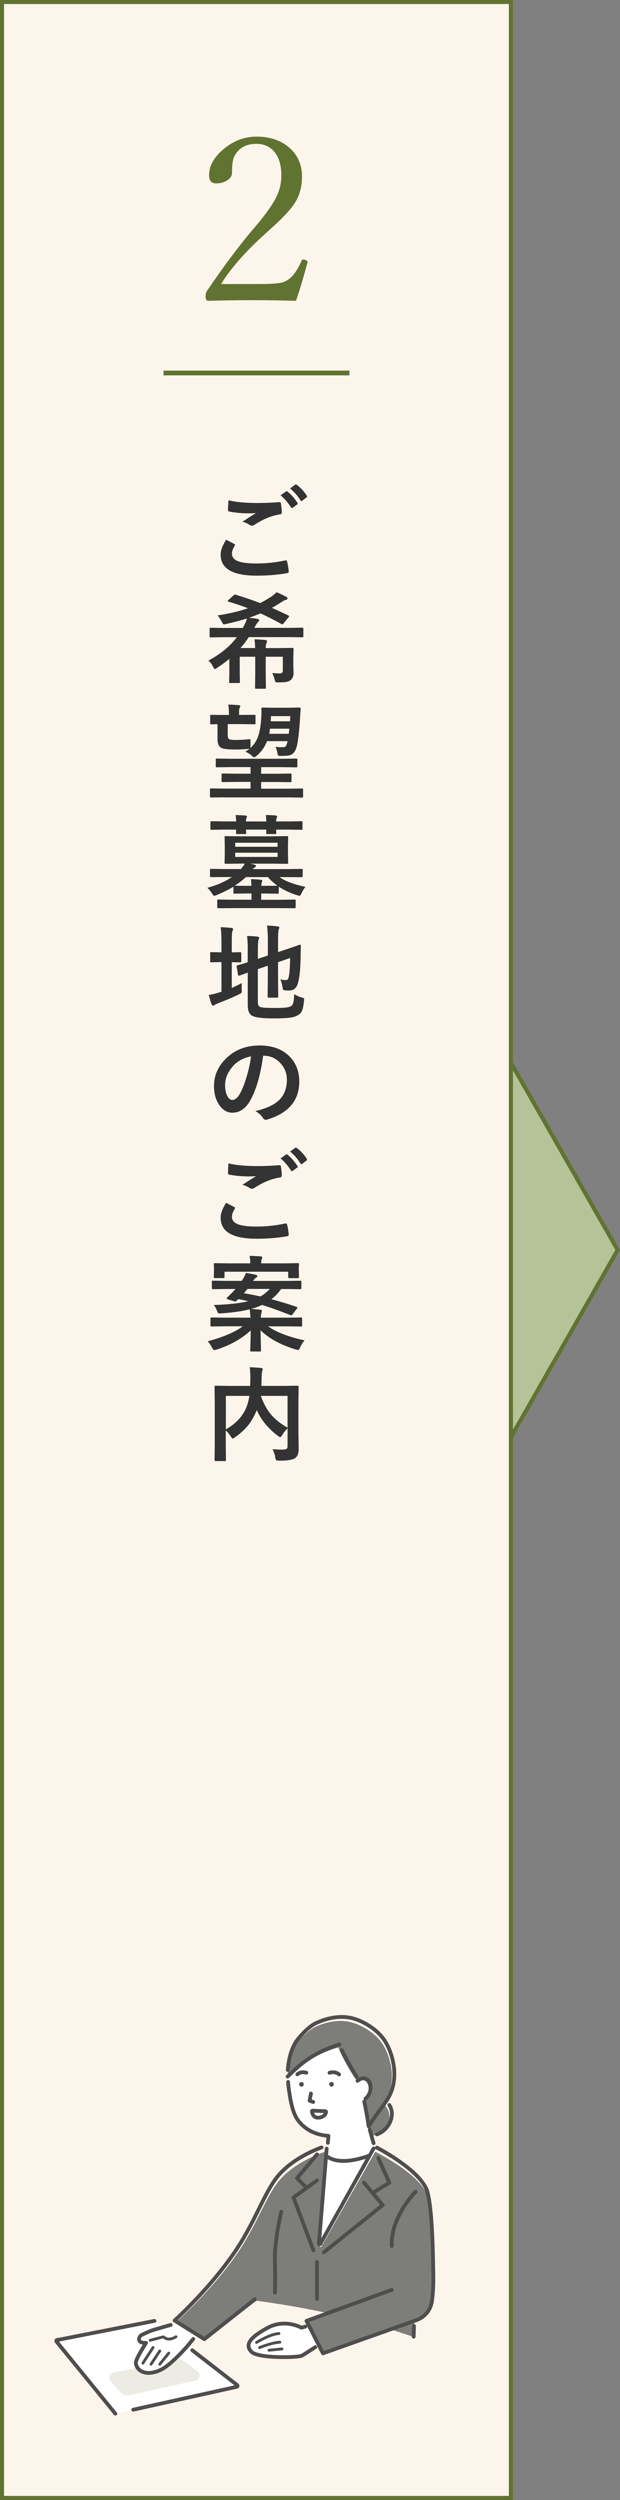 <?xml version="1.0" encoding="utf-8"?>
<!-- Generator: Adobe Illustrator 25.0.0, SVG Export Plug-In . SVG Version: 6.00 Build 0)  -->
<svg version="1.1" id="レイヤー_1" xmlns="http://www.w3.org/2000/svg" xmlns:xlink="http://www.w3.org/1999/xlink" x="0px"
	 y="0px" viewBox="0 0 130.06 523.88" style="enable-background:new 0 0 130.06 523.88;" xml:space="preserve">
<rect x="0" y="0" width="130.06" height="523.88" fill="#808080" stroke="none"/>
<style type="text/css">
	.st0{fill:#FCF5EB;stroke:#617331;stroke-width:0.85;stroke-miterlimit:10;}
	.st1{fill:#B6C398;stroke:#617331;stroke-width:0.85;stroke-miterlimit:10;}
	.st2{fill:#FFFFFF;}
	.st3{fill:#ECEBE4;}
	.st4{fill:none;stroke:#4F4D4D;stroke-width:0.792;stroke-linecap:round;stroke-linejoin:round;stroke-miterlimit:10;}
	.st5{fill:#7D7D7A;}
	.st6{fill:#4F4D4D;}
	.st7{fill:none;stroke:#4F4D4D;stroke-width:0.594;stroke-linecap:round;stroke-linejoin:round;stroke-miterlimit:10;}
	.st8{fill:#333333;}
	.st9{fill:#617331;}
</style>
<g>
	<rect x="0.42" y="0.42" class="st0" width="106.75" height="523.03"/>
	<polygon class="st1" points="129.57,261.94 107.18,222.71 107.18,301.17 	"/>
	<polygon class="st2" points="32.41,486.36 50.09,500.07 24.2,505.79 11.65,490.43 	"/>
	<path class="st3" d="M41.04,498.85l-13.79,3.05c-0.77,0.17-1.57-0.1-2.08-0.69l-1.96-2.28c-0.53-0.61-0.2-1.57,0.59-1.73
		l13.31-2.76c0.54-0.11,1.09,0.02,1.53,0.35l2.82,2.18C42.18,497.52,41.92,498.65,41.04,498.85z"/>
	<path class="st4" d="M40.33,492.5l9.42,7.3c0.14,0.11,0.09,0.32-0.08,0.36l-21.72,4.8"/>
	<path class="st4" d="M24.2,505.79l-12.36-15.13c-0.09-0.1-0.03-0.26,0.1-0.29l20.47-4.02"/>
	<path class="st5" d="M80.55,446.32c-1.47,1.51-3.8,1.62-5.21,0.25c-1.41-1.37-1.36-3.71,0.12-5.22c1.47-1.51,3.8-1.62,5.21-0.25
		C82.07,442.48,82.02,444.81,80.55,446.32z"/>
	<path class="st2" d="M69.53,424.34c5.82-0.77,11.23,3.84,12.09,10.29c0.62,4.65-4.38,10.56-4.38,10.56l2.43,8.39l-9.83,7
		l-3.72-6.71l2.38-1.66c0.04-0.03,0.06-0.07,0.07-0.12l0.33-4.52c-2.5-0.16-4.84-1.19-6.39-3.28c-1.21-1.64-1.66-4.63-1.96-6.86
		C59.69,430.98,63.71,425.11,69.53,424.34z"/>
	<path class="st6" d="M69.06,436.84c0.04,0.27,0.28,0.45,0.55,0.42c0.27-0.04,0.45-0.28,0.42-0.55s-0.28-0.45-0.55-0.42
		C69.21,436.32,69.02,436.57,69.06,436.84z"/>
	<path class="st6" d="M62.75,436.84c0.04,0.27,0.28,0.45,0.55,0.42c0.27-0.04,0.45-0.28,0.42-0.55s-0.28-0.45-0.55-0.42
		C62.91,436.32,62.72,436.57,62.75,436.84z"/>
	<path class="st2" d="M67.81,451.05c0,0,1.85,3.76,10.49,0.36l-6.77,23.93l-8.51-1.68L67.81,451.05z"/>
	<path class="st4" d="M65.23,438.7l-0.28,1.44c-0.01,0.04,0.01,0.08,0.05,0.09l0.7,0.25"/>
	<path class="st5" d="M80.09,428.08c-1.48-2.12-4.16-3.65-6.12-4.23c-2.58-0.76-5.31-0.24-7.76,0.86c-1.25,0.56-2.59,1.86-3.67,3.14
		c-2.38,2.83-2.21,7.68-2.21,7.68c1.92-1.79,4.68-4.74,10.62-6.48c0.79,2.14,3.49,6.63,3.95,7.03c0,0,0.01,0.04,0.03,0.11
		c0.37-0.24,1.06-0.54,1.73-0.07c0.83,0.59,1.18,2.8-0.7,4.13c0.36,1.6,0.73,3.48,0.97,5.33c2.66-4.14,4.11-5.05,4.91-7.81
		C82.85,434.28,81.6,430.24,80.09,428.08z"/>
	<path class="st4" d="M69.12,434.36c0,0,1.16-0.42,2.02,0.35"/>
	<path class="st4" d="M64.25,434.35c0,0-1.08-0.39-1.88,0.33"/>
	<path class="st4" d="M65.59,442.3l2.64,0.11c0.11,0,0.19,0.11,0.17,0.22c-0.09,0.35-0.41,1.03-1.54,1.13
		c-1.1,0.1-1.36-0.87-1.42-1.29C65.41,442.38,65.49,442.29,65.59,442.3z"/>
	<path class="st2" d="M68.19,486.36l-4.95,1.42c0,0-3.44-2-7.2,0.07c-3.76,2.07-4.67,3.54-3.3,4.97c1.38,1.43,9.57,1.23,10.5,0.85
		c0.94-0.38,3.99-2.94,6.79-3.54L68.19,486.36z"/>
	<path class="st2" d="M39.81,483.62l-3.11,3.33c-0.17,0.18-0.66,0.19-0.89,0.26c-0.46,0.13-0.92,0.25-1.38,0.39
		c-0.81,0.25-1.63,0.46-2.44,0.72c-0.76,0.25-1.47,0.61-2.2,0.94c-0.65,0.3-1.3,1.79,0.85,1.71c-1.24,2-2.25,3.68-2.14,4.31
		c0.35,2.01,2.8,2.65,5.51,1.18c2.04-1.11,5.16-4.56,6.02-5.7c0.86-1.14,4.45-4.69,4.45-4.69L39.81,483.62z"/>
	<path class="st5" d="M90.88,476.66c-0.09-7.47-0.45-15.27-1.55-17.36c-2.27-4.29-10.62-8.4-10.62-8.4L67.4,470.8
		c-0.08,0.14-0.29,0.07-0.28-0.09l1.65-19.99c0,0-6.15,1.71-9.96,5.95c-2.52,2.8-4.32,7.84-7.46,13.09
		c-5.2,8.68-14.26,16.7-14.26,16.7l6.2,3.81l10.49-8.15c5.42,0.73,10.62,1.65,15.55,2.73l-4.82,1.68l3.43,6.63l14.2-4.96
		c1.6,0.5,3.17,1.01,4.68,1.54l0.09-3.21l0.55-0.19c1.65-0.58,2.86-2,3.13-3.7C90.79,481.26,90.95,479.32,90.88,476.66z"/>
	<polyline class="st4" points="66.5,451.45 62.3,456.45 64.28,458.43 	"/>
	<polyline class="st4" points="66.5,456.92 61.56,460.48 65.75,471.57 	"/>
	<polyline class="st4" points="79.37,452.23 81.67,457.4 78.16,459.54 	"/>
	<polyline class="st4" points="76.37,457.4 80.29,462.08 67.94,471.97 	"/>
	<line class="st4" x1="66.5" y1="473.99" x2="66.5" y2="481.72"/>
	<path class="st4" d="M59,463.5c0,0-1.48,6.17-1.34,10.29c0.14,4.12,0,6.64,0,6.64"/>
	<path class="st4" d="M87.17,459.29c0,0-5.34,5.39-4.97,11.38"/>
	<path class="st4" d="M81.67,441.11c0.93,1.42,0.63,3.52-0.8,4.99c-0.53,0.55-1.16,0.94-1.81,1.17"/>
	<path class="st4" d="M74.82,435.16c-0.77-1.14-2.24-3.68-3.12-5.57"/>
	<path class="st4" d="M60.37,433.78c0.12-1.7,0.58-4.63,2.22-6.6c1.1-1.33,2.48-2.68,3.75-3.26c2.51-1.14,5.31-1.68,7.95-0.89
		c2.01,0.6,4.76,2.19,6.27,4.38c1.55,2.25,2.83,6.43,1.79,10.06c-0.82,2.86-2.3,3.81-5.02,8.11c-0.23-1.77-0.57-3.55-0.9-5.11"/>
	<path class="st4" d="M71.21,428.43c-6.09,1.8-8.91,4.87-10.88,6.72"/>
	<path class="st4" d="M75,436.05c0,0,1.05-1,2.06-0.28c0.8,0.57,1.16,2.63-0.39,4.02"/>
	<path class="st4" d="M68.78,449.04l0.11-1.47c-2.5-0.16-4.84-1.19-6.39-3.28c-1.21-1.64-1.66-4.63-1.96-6.86
		c-0.05-0.39-0.08-0.77-0.1-1.15"/>
	<line class="st4" x1="77.56" y1="446.29" x2="78.37" y2="449.12"/>
	<path class="st4" d="M68.42,451.75c1.01,0.84,3.49,1.92,8.87,0.03"/>
	<path class="st4" d="M68.53,450.25l-1.62,19.89c-0.01,0.16,0.2,0.22,0.28,0.08l11.18-20"/>
	<line class="st4" x1="86.78" y1="489.65" x2="86.84" y2="487.42"/>
	<path class="st4" d="M79.06,450.04c1.78,0.94,8.29,4.59,10.26,8.38c1.11,2.14,1.48,10.14,1.57,17.8c0.07,2.73-0.09,4.72-0.31,6.14
		c-0.27,1.75-1.49,3.2-3.15,3.8l-0.55,0.2l-4.81,1.71l-14.32,5.08l-3.46-6.8l17.9-6.51"/>
	<path class="st4" d="M67.45,450c-1.97,0.72-6.08,2.52-8.92,5.72c-2.54,2.88-4.36,8.04-7.53,13.42
		c-5.25,8.91-14.38,17.13-14.38,17.13l6.25,3.91l10.58-8.36"/>
	<path class="st4" d="M64.04,487.55l-0.8,0.23c0,0-3.44-2-7.2,0.07c-3.76,2.07-4.67,3.54-3.3,4.97c1.38,1.43,9.57,1.23,10.5,0.85
		c0.49-0.2,1.58-1.01,2.9-1.81"/>
	<path class="st7" d="M31.51,490.42l2.66-0.71c0.08-0.02,0.17,0,0.23,0.06c0.26,0.24,1.07,0.79,2.52-0.1"/>
	<line class="st7" x1="29.98" y1="495.2" x2="32.11" y2="491.92"/>
	<line class="st7" x1="31.68" y1="495.43" x2="33.52" y2="492.65"/>
	<line class="st7" x1="33.52" y1="495.43" x2="35.4" y2="493.1"/>
	<path class="st4" d="M35.81,487.2c-0.46,0.13-0.92,0.25-1.38,0.39c-0.81,0.25-1.63,0.46-2.44,0.72c-0.76,0.25-1.47,0.61-2.2,0.94
		c-0.65,0.3-1.3,1.79,0.85,1.71c-1.24,2-2.25,3.68-2.14,4.31c0.35,2.01,2.8,2.65,5.51,1.18c2.04-1.11,5.16-4.56,6.02-5.7
		c0.12-0.16,0.3-0.37,0.51-0.61"/>
	<path class="st7" d="M53.81,490.86c0,0,2.92-1.79,4.71-1.86"/>
	<path class="st7" d="M54.45,491.95c0,0,2.44-1.03,4.26-1.14"/>
	<line class="st7" x1="56.43" y1="492.5" x2="59.15" y2="492.22"/>
	<path class="st8" d="M47.44,113.1c0.56,0.29,1.12,0.58,1.69,0.88c0.11,0.06,0.17,0.13,0.17,0.21c0,0.05-0.02,0.11-0.06,0.18
		c-0.38,0.58-0.58,1.14-0.58,1.66c0,0.75,0.45,1.28,1.35,1.6c0.83,0.3,2.1,0.45,3.83,0.45c2.02,0,3.99-0.21,5.92-0.63
		c0.08-0.01,0.14-0.02,0.19-0.02c0.14,0,0.23,0.08,0.27,0.22c0.17,0.65,0.29,1.36,0.35,2.13c0,0.02,0,0.04,0,0.04
		c0,0.15-0.12,0.25-0.37,0.29c-1.91,0.35-4.05,0.52-6.4,0.52c-5.01,0-7.52-1.47-7.52-4.42C46.28,115.34,46.67,114.3,47.44,113.1z
		 M47.92,104.84c1.6,0.38,3.64,0.57,6.13,0.57c1.34,0,2.86-0.06,4.54-0.19c0.03,0,0.05,0,0.06,0c0.16,0,0.25,0.08,0.27,0.25
		c0.11,0.65,0.18,1.27,0.19,1.86c0,0.29-0.12,0.44-0.37,0.46c-1.71,0.25-3.5,0.97-5.34,2.17c-0.18,0.13-0.36,0.19-0.55,0.19
		c-0.15,0-0.3-0.04-0.46-0.13c-0.49-0.32-1-0.55-1.53-0.7c1.19-0.77,2.14-1.38,2.86-1.81c-0.32,0.04-0.85,0.06-1.59,0.06
		c-1.4,0-2.74-0.12-4.02-0.37c-0.19-0.04-0.29-0.17-0.29-0.39C47.83,106.55,47.86,105.91,47.92,104.84z M58.85,103.79l1.15-0.81
		c0.04-0.04,0.09-0.05,0.13-0.05c0.06,0,0.12,0.03,0.2,0.1c0.74,0.58,1.43,1.36,2.07,2.35c0.04,0.06,0.06,0.11,0.06,0.16
		c0,0.06-0.04,0.12-0.13,0.18l-0.92,0.68c-0.06,0.04-0.12,0.06-0.17,0.06c-0.06,0-0.13-0.05-0.2-0.14
		C60.37,105.28,59.64,104.44,58.85,103.79z M60.85,102.35l1.09-0.79c0.06-0.04,0.11-0.05,0.15-0.05c0.04,0,0.1,0.03,0.18,0.1
		c0.84,0.63,1.53,1.38,2.08,2.25c0.04,0.07,0.06,0.13,0.06,0.18c0,0.08-0.04,0.15-0.13,0.21l-0.88,0.68
		c-0.06,0.04-0.12,0.06-0.18,0.06c-0.07,0-0.13-0.05-0.19-0.14C62.43,103.89,61.7,103.05,60.85,102.35z"/>
	<path class="st8" d="M46.93,133.53l-2.71,0.04c-0.13,0-0.2-0.01-0.22-0.04s-0.03-0.09-0.03-0.19v-1.56c0-0.11,0.01-0.18,0.04-0.2
		c0.03-0.02,0.1-0.03,0.21-0.03l2.71,0.04h4l0.46-0.88c0.19-0.36,0.32-0.73,0.4-1.11c-1.25,0.41-2.7,0.79-4.33,1.15
		c-0.24,0.06-0.4,0.09-0.47,0.09c-0.14,0-0.29-0.17-0.45-0.52c-0.38-0.7-0.68-1.16-0.9-1.36c2.41-0.36,4.54-0.86,6.38-1.5
		c-1.35-0.52-2.72-0.98-4.1-1.38c-0.11-0.03-0.16-0.07-0.16-0.12c0-0.04,0.06-0.12,0.17-0.24l1.06-0.96
		c0.13-0.11,0.22-0.17,0.29-0.17c0.04,0,0.11,0.01,0.19,0.04c2.01,0.62,3.7,1.2,5.09,1.75c0.55-0.27,1.3-0.69,2.23-1.27
		c0.43-0.29,0.84-0.63,1.22-1c0.52,0.19,1.2,0.51,2.05,0.96c0.16,0.08,0.25,0.2,0.25,0.34c0,0.14-0.1,0.24-0.31,0.29
		c-0.27,0.07-0.53,0.19-0.77,0.35c-0.92,0.6-1.66,1.04-2.2,1.33c1.1,0.48,2.25,1.01,3.45,1.59c0.12,0.07,0.18,0.12,0.18,0.16
		c0,0.04-0.05,0.13-0.16,0.26l-1.02,1.25c-0.1,0.13-0.19,0.19-0.27,0.19c-0.05,0-0.12-0.03-0.21-0.08
		c-1.41-0.79-2.86-1.53-4.36-2.22c-0.73,0.32-1.53,0.63-2.4,0.92c0.74,0.08,1.3,0.15,1.69,0.22c0.29,0.05,0.44,0.15,0.44,0.31
		c0,0.11-0.05,0.21-0.16,0.3c-0.16,0.13-0.34,0.36-0.52,0.68c-0.04,0.08-0.11,0.2-0.19,0.33c-0.09,0.15-0.14,0.24-0.16,0.28h7.38
		l2.71-0.04c0.14,0,0.21,0.08,0.21,0.23v1.56c0,0.16-0.07,0.23-0.21,0.23l-2.71-0.04h-8.53c-0.59,0.89-1.17,1.65-1.75,2.29h3.08
		c0-0.57-0.05-1.18-0.14-1.83c0.83,0.02,1.6,0.07,2.3,0.15c0.22,0.03,0.33,0.11,0.33,0.25c0,0.11-0.04,0.25-0.12,0.42
		c-0.1,0.23-0.15,0.57-0.15,1.02h2.37l3.23-0.04c0.11,0,0.18,0.01,0.21,0.04c0.02,0.03,0.03,0.1,0.03,0.2l-0.05,2.03v1.33l0.05,1.64
		c0,0.62-0.17,1.08-0.51,1.4c-0.24,0.24-0.53,0.39-0.89,0.47s-0.95,0.12-1.77,0.12c-0.36,0-0.57-0.04-0.63-0.11
		c-0.06-0.06-0.13-0.26-0.2-0.6c-0.11-0.43-0.26-0.85-0.46-1.26c0.65,0.06,1.18,0.09,1.59,0.09c0.41,0,0.62-0.21,0.62-0.64v-2.86
		h-3.59v3.78l0.04,2.69c0,0.11-0.02,0.19-0.05,0.21c-0.02,0.02-0.09,0.03-0.19,0.03h-1.81c-0.11,0-0.18-0.02-0.2-0.05
		c-0.02-0.02-0.03-0.08-0.03-0.19l0.04-2.69v-3.78h-3.25v3.52l0.04,1.74c0,0.11-0.01,0.18-0.04,0.21c-0.03,0.02-0.1,0.04-0.22,0.04
		h-1.77c-0.11,0-0.18-0.01-0.2-0.04c-0.02-0.03-0.03-0.1-0.03-0.2l0.04-1.74v-3.08c-0.76,0.63-1.61,1.25-2.54,1.86
		c-0.24,0.18-0.4,0.27-0.48,0.27c-0.11,0-0.25-0.16-0.4-0.48c-0.24-0.51-0.56-0.94-0.96-1.29c2.55-1.38,4.53-3.01,5.96-4.9H46.93z"
		/>
	<path class="st8" d="M46.96,167.08l-2.71,0.04c-0.14,0-0.21-0.08-0.21-0.23v-1.45c0-0.16,0.07-0.23,0.21-0.23l2.71,0.04h5.6v-1.4
		h-2.82l-3.02,0.04c-0.11,0-0.19-0.02-0.21-0.05c-0.02-0.03-0.03-0.1-0.03-0.21v-1.31c0-0.11,0.02-0.18,0.05-0.2
		c0.02-0.02,0.08-0.03,0.19-0.03l3.02,0.04h2.82v-1.38h-4.11l-2.96,0.04c-0.11,0-0.18-0.01-0.2-0.04s-0.03-0.09-0.03-0.19v-1.37
		c0-0.11,0.01-0.18,0.04-0.2s0.09-0.03,0.19-0.03l2.96,0.04H59.2l2.93-0.04c0.12,0,0.2,0.01,0.22,0.04
		c0.02,0.03,0.03,0.09,0.03,0.19v1.37c0,0.11-0.01,0.17-0.04,0.2c-0.03,0.03-0.1,0.04-0.22,0.04l-2.93-0.04h-4.41v1.38h3.09
		l3.02-0.04c0.13,0,0.2,0.01,0.22,0.04c0.03,0.03,0.04,0.09,0.04,0.19v1.31c0,0.13-0.01,0.2-0.04,0.23
		c-0.03,0.02-0.1,0.04-0.22,0.04l-3.02-0.04h-3.09v1.4h5.85l2.73-0.04c0.15,0,0.22,0.08,0.22,0.23v1.45c0,0.16-0.08,0.23-0.22,0.23
		l-2.73-0.04H46.96z M63.08,148.52c-0.03,0.24-0.07,0.85-0.13,1.81c-0.12,2.24-0.31,4.1-0.58,5.58c-0.26,1.39-0.81,2.18-1.65,2.37
		c-0.42,0.08-0.97,0.13-1.64,0.13c-0.36,0-0.59-0.03-0.68-0.08c-0.09-0.04-0.14-0.15-0.17-0.33c-0.11-0.65-0.26-1.15-0.46-1.5
		c0.47,0.06,0.9,0.08,1.3,0.08c0.19,0,0.38-0.01,0.55-0.02c0.32-0.04,0.55-0.46,0.7-1.25h-4.31c-0.43,1.17-1.16,2.2-2.17,3.07
		c-0.25,0.21-0.42,0.31-0.52,0.31c-0.11,0-0.29-0.12-0.54-0.35c-0.31-0.33-0.76-0.6-1.33-0.82c0.38-0.21,0.69-0.43,0.94-0.64
		c-0.08,0.04-0.16,0.05-0.23,0.05c-0.8,0.08-1.74,0.13-2.81,0.13c-1.42,0-2.36-0.1-2.82-0.29c-0.6-0.24-0.9-0.87-0.9-1.88v-3.14
		c-0.34,0.01-0.67,0.02-0.98,0.03c-0.2,0.01-0.31,0.01-0.33,0.01c-0.11,0-0.18-0.01-0.2-0.04c-0.02-0.03-0.03-0.09-0.03-0.19v-1.54
		c0-0.11,0.01-0.18,0.04-0.2c0.02-0.01,0.08-0.02,0.19-0.02l2.56,0.02h1.14v-0.63c0-0.53-0.05-1.04-0.14-1.55
		c0.92,0.03,1.66,0.07,2.21,0.13c0.21,0.02,0.31,0.09,0.31,0.21c0,0.04-0.04,0.17-0.13,0.37c-0.08,0.15-0.12,0.42-0.12,0.81v0.65
		h0.66l2.55-0.02c0.12,0,0.19,0.01,0.21,0.03s0.03,0.09,0.03,0.19v1.54c0,0.11-0.01,0.18-0.04,0.2c-0.03,0.02-0.1,0.03-0.2,0.03
		l-2.55-0.04h-3.04v2.27c0,0.5,0.11,0.8,0.33,0.9c0.23,0.1,0.68,0.15,1.33,0.15c0.95,0,1.87-0.05,2.75-0.16
		c0.07-0.01,0.13-0.01,0.17-0.01c0.09,0,0.15,0.04,0.17,0.13c0.02,0.06,0.03,0.21,0.03,0.43v0.85c0,0.23-0.03,0.39-0.07,0.48
		c0.79-0.67,1.36-1.54,1.72-2.62c0.29-0.9,0.49-2.09,0.59-3.56c0.04-0.54,0.05-1.01,0.05-1.4c0-0.2,0-0.42-0.01-0.66
		c0-0.18,0.07-0.27,0.21-0.27l1.77,0.04h3.65l2.34-0.04C62.99,148.28,63.08,148.36,63.08,148.52z M60.69,152.7h-4.06
		c-0.06,0.49-0.11,0.85-0.15,1.07h4.09C60.65,153.16,60.69,152.8,60.69,152.7z M60.9,150.07h-4.06l-0.04,1.08h4.04L60.9,150.07z"/>
	<path class="st8" d="M43.49,186.04c2.05-0.55,3.77-1.31,5.15-2.25h-1.61l-2.73,0.02c-0.16,0-0.25-0.07-0.25-0.21v-1.3
		c0-0.11,0.01-0.18,0.04-0.2s0.1-0.03,0.2-0.03l2.73,0.04h3.52c0.37-0.45,0.64-0.83,0.8-1.14h-0.98l-3.02,0.04
		c-0.11,0-0.18-0.02-0.2-0.05c-0.02-0.03-0.03-0.1-0.03-0.21l0.04-1.65v-1.96l-0.04-1.67c0-0.13,0.01-0.21,0.04-0.23
		c0.03-0.02,0.09-0.03,0.19-0.03l3.02,0.04h6.86l2.99-0.04c0.12,0,0.19,0.02,0.21,0.05c0.02,0.03,0.03,0.1,0.03,0.21l-0.04,1.67
		v1.96l0.04,1.65c0,0.13-0.01,0.21-0.04,0.24c-0.03,0.02-0.1,0.03-0.2,0.03l-2.99-0.04h-4.72l0.85,0.2
		c0.23,0.06,0.34,0.16,0.34,0.28c0,0.12-0.08,0.22-0.26,0.31c-0.12,0.06-0.27,0.18-0.44,0.35h7.51l2.75-0.04
		c0.12,0,0.19,0.01,0.21,0.04s0.03,0.09,0.03,0.19v1.3c0,0.14-0.08,0.21-0.25,0.21l-2.75-0.02h-1.86c1.15,0.83,2.97,1.51,5.44,2.05
		c-0.29,0.33-0.56,0.77-0.8,1.31c-0.19,0.38-0.33,0.57-0.44,0.57c-0.01,0-0.19-0.04-0.51-0.13c-1.47-0.47-2.75-1.07-3.84-1.79v1.23
		c0,0.11-0.01,0.17-0.04,0.2c-0.02,0.02-0.09,0.04-0.21,0.04l-2.59-0.04h-0.85v1.31h4.02l2.97-0.04c0.11,0,0.19,0.01,0.21,0.04
		c0.02,0.03,0.03,0.09,0.03,0.19v1.37c0,0.14-0.08,0.21-0.25,0.21l-2.97-0.02H48.78l-2.98,0.02c-0.16,0-0.23-0.07-0.23-0.21v-1.37
		c0-0.11,0.01-0.17,0.04-0.2c0.03-0.03,0.09-0.04,0.2-0.04l2.98,0.04h3.97v-1.31h-0.96l-2.59,0.04c-0.12,0-0.19-0.01-0.21-0.04
		c-0.02-0.03-0.03-0.09-0.03-0.19v-1.23c-1.05,0.64-2.23,1.22-3.52,1.75c-0.28,0.11-0.45,0.17-0.52,0.17
		c-0.11,0-0.27-0.18-0.48-0.54C44.18,186.75,43.87,186.37,43.49,186.04z M49.43,170.79c1.01,0.04,1.7,0.07,2.07,0.11
		c0.21,0.02,0.31,0.1,0.31,0.22c0,0.04-0.04,0.14-0.11,0.32c-0.07,0.18-0.11,0.42-0.11,0.7h4.28c-0.03-0.63-0.06-1.08-0.11-1.36
		c1.01,0.03,1.7,0.06,2.07,0.11c0.21,0.02,0.31,0.1,0.31,0.22c0,0.04-0.04,0.14-0.11,0.32c-0.07,0.19-0.11,0.43-0.11,0.7h2.55
		l2.75-0.04c0.12,0,0.19,0.01,0.21,0.04c0.02,0.03,0.03,0.09,0.03,0.19v1.31c0,0.13-0.01,0.21-0.04,0.23
		c-0.03,0.02-0.1,0.03-0.2,0.03l-2.75-0.04h-2.55c0,0.08,0.01,0.24,0.03,0.48c0.01,0.11,0.01,0.18,0.01,0.21
		c0,0.12-0.02,0.19-0.05,0.21c-0.03,0.02-0.1,0.03-0.21,0.03H56.1c-0.13,0-0.21-0.01-0.23-0.04c-0.02-0.03-0.03-0.1-0.03-0.2
		l0.02-0.69h-4.26c0.01,0.11,0.02,0.27,0.03,0.48c0.01,0.11,0.01,0.18,0.01,0.21c0,0.12-0.02,0.19-0.05,0.21
		c-0.03,0.02-0.1,0.03-0.21,0.03h-1.61c-0.13,0-0.21-0.01-0.23-0.04c-0.02-0.03-0.03-0.1-0.03-0.2l0.02-0.69h-2.4l-2.75,0.04
		c-0.11,0-0.18-0.01-0.21-0.04c-0.02-0.04-0.03-0.11-0.03-0.22v-1.31c0-0.11,0.02-0.18,0.05-0.2c0.02-0.02,0.08-0.03,0.19-0.03
		l2.75,0.04h2.42C49.51,171.51,49.47,171.06,49.43,170.79z M52.64,184.23c0.82,0.02,1.52,0.06,2.11,0.13
		c0.18,0.02,0.27,0.1,0.27,0.22c0,0.03-0.03,0.13-0.09,0.3c-0.07,0.22-0.11,0.47-0.11,0.75h0.85c1.38,0,2.21-0.01,2.51-0.04
		c-0.74-0.53-1.4-1.12-1.98-1.79h-4.63c-0.65,0.63-1.43,1.22-2.31,1.79c0.29,0.03,1.13,0.04,2.53,0.04h0.96
		C52.72,185.12,52.69,184.65,52.64,184.23z M58.23,176.6h-8.89v0.84h8.89V176.6z M58.23,179.57v-0.88h-8.89v0.88H58.23z"/>
	<path class="st8" d="M50.73,206c-0.03,0.21-0.04,0.47-0.04,0.77c0,0.19,0,0.39,0.01,0.59c0.01,0.18,0.02,0.31,0.02,0.36
		c0,0.16-0.03,0.28-0.08,0.34c-0.06,0.06-0.22,0.16-0.5,0.3c-1.15,0.58-2.6,1.19-4.35,1.86c-0.42,0.17-0.66,0.29-0.71,0.35
		c-0.11,0.1-0.23,0.15-0.37,0.15s-0.25-0.09-0.33-0.27c-0.16-0.41-0.35-1.06-0.59-1.94c0.8-0.15,1.52-0.33,2.17-0.54l0.5-0.15v-6.21
		h-0.18l-1.98,0.04c-0.11,0-0.18-0.01-0.19-0.04c-0.01-0.02-0.02-0.09-0.02-0.19v-1.66c0-0.12,0.01-0.19,0.03-0.21
		c0.02-0.02,0.08-0.03,0.18-0.03l1.98,0.04h0.18v-2.05c0-1.47-0.06-2.54-0.18-3.21c0.84,0.02,1.59,0.07,2.26,0.15
		c0.23,0.02,0.35,0.11,0.35,0.27c0,0.06-0.05,0.2-0.14,0.44c-0.08,0.21-0.13,0.9-0.13,2.07v2.34l1.79-0.04
		c0.14,0,0.21,0.08,0.21,0.25v1.66c0,0.16-0.07,0.23-0.21,0.23l-1.79-0.04v5.4C49.24,206.74,49.95,206.41,50.73,206z M61.71,208.33
		c0.55,0.33,1.07,0.56,1.58,0.69c0.23,0.06,0.38,0.12,0.43,0.16c0.06,0.04,0.08,0.12,0.08,0.22c0,0.06-0.01,0.17-0.03,0.34
		c-0.1,1-0.24,1.7-0.43,2.1c-0.16,0.35-0.41,0.63-0.76,0.84c-0.41,0.28-1,0.48-1.75,0.58c-0.75,0.1-1.9,0.15-3.42,0.15
		c-2.43,0-3.97-0.2-4.61-0.61c-0.55-0.35-0.83-1.07-0.83-2.17v-6.82c-0.38,0.13-0.81,0.29-1.28,0.47c-0.26,0.09-0.41,0.15-0.47,0.16
		c-0.07,0.02-0.12,0.03-0.15,0.03c-0.06,0-0.11-0.07-0.14-0.2l-0.28-1.71c-0.01-0.06-0.02-0.11-0.02-0.14c0-0.05,0.06-0.1,0.19-0.15
		c0.59-0.14,1.3-0.35,2.14-0.63v-2.4c0.01-0.19,0.01-0.39,0.01-0.59c0-0.95-0.05-1.79-0.14-2.52c0.74,0.02,1.44,0.06,2.1,0.13
		c0.29,0.04,0.44,0.12,0.44,0.25c0,0.11-0.05,0.26-0.14,0.46c-0.08,0.17-0.13,0.86-0.13,2.07v1.89l2.09-0.7v-3.17
		c0-1.08-0.06-2.12-0.17-3.1c0.87,0.02,1.61,0.08,2.23,0.18c0.23,0.02,0.35,0.1,0.35,0.23c0,0.06-0.05,0.2-0.14,0.44
		c-0.08,0.21-0.13,0.87-0.13,1.96v2.75l1.69-0.57c0.78-0.26,1.52-0.51,2.22-0.76c0.38-0.14,0.6-0.22,0.64-0.22c0.02,0,0.04,0,0.05,0
		c0.12,0,0.18,0.08,0.18,0.22l-0.06,2.79c-0.04,2.17-0.22,3.81-0.52,4.93c-0.28,1.11-0.91,1.66-1.88,1.66
		c-0.35,0-0.62-0.01-0.81-0.04c-0.25-0.02-0.4-0.07-0.45-0.14c-0.04-0.06-0.09-0.26-0.14-0.59c-0.08-0.59-0.23-1.11-0.46-1.57
		c0.43,0.1,0.81,0.15,1.15,0.15c0.21,0,0.36-0.06,0.44-0.17c0.09-0.11,0.17-0.32,0.22-0.64c0.16-0.85,0.24-2.13,0.26-3.82
		l-2.53,0.88v3.8l0.04,3.39c0,0.11-0.01,0.17-0.04,0.2c-0.02,0.03-0.09,0.04-0.21,0.04h-1.75c-0.11,0-0.18-0.01-0.2-0.04
		s-0.03-0.09-0.03-0.19l0.04-3.39v-3.07l-2.09,0.71v6.92c0,0.52,0.14,0.85,0.42,0.99c0.28,0.16,1.32,0.23,3.14,0.23
		c1.24,0,2.1-0.04,2.58-0.12c0.42-0.06,0.73-0.18,0.94-0.34c0.19-0.16,0.32-0.42,0.38-0.78C61.63,209.69,61.68,209.13,61.71,208.33z
		"/>
	<path class="st8" d="M55.2,221.24c-0.55,4.05-1.46,7.18-2.73,9.41c-0.96,1.68-2.2,2.52-3.72,2.52c-1.1,0-2.03-0.55-2.79-1.66
		c-0.71-1.05-1.07-2.37-1.07-3.95c0-2.14,0.82-4.04,2.46-5.69c1.86-1.86,4.23-2.79,7.11-2.79c2.74,0,4.87,0.81,6.4,2.43
		c1.28,1.37,1.92,3.08,1.92,5.14c0,3.95-2.24,6.61-6.73,7.96c-0.13,0.04-0.23,0.05-0.32,0.05c-0.21,0-0.42-0.15-0.62-0.45
		c-0.31-0.49-0.82-0.95-1.53-1.38c2.25-0.53,3.88-1.28,4.91-2.25c1.12-1.06,1.69-2.49,1.69-4.28c0-1.46-0.51-2.69-1.53-3.69
		c-0.92-0.92-2.04-1.38-3.36-1.38H55.2z M52.66,221.36c-1.56,0.31-2.8,0.97-3.73,1.98c-1.14,1.28-1.71,2.63-1.71,4.04
		c0,1,0.18,1.81,0.54,2.42c0.28,0.47,0.6,0.7,0.94,0.7c0.6,0,1.14-0.44,1.64-1.33c0.53-0.97,1.02-2.23,1.46-3.76
		C52.2,224.04,52.49,222.69,52.66,221.36z"/>
	<path class="st8" d="M47.44,252.05c0.56,0.29,1.12,0.58,1.69,0.88c0.11,0.06,0.17,0.13,0.17,0.21c0,0.05-0.02,0.11-0.06,0.18
		c-0.38,0.58-0.58,1.14-0.58,1.66c0,0.75,0.45,1.28,1.35,1.6c0.83,0.3,2.1,0.45,3.83,0.45c2.02,0,3.99-0.21,5.92-0.63
		c0.08-0.01,0.14-0.02,0.19-0.02c0.14,0,0.23,0.08,0.27,0.22c0.17,0.65,0.29,1.36,0.35,2.13c0,0.02,0,0.04,0,0.04
		c0,0.15-0.12,0.25-0.37,0.29c-1.91,0.35-4.05,0.52-6.4,0.52c-5.01,0-7.52-1.47-7.52-4.42C46.28,254.29,46.67,253.25,47.44,252.05z
		 M47.92,243.79c1.6,0.38,3.64,0.57,6.13,0.57c1.34,0,2.86-0.06,4.54-0.19c0.03,0,0.05,0,0.06,0c0.16,0,0.25,0.08,0.27,0.25
		c0.11,0.65,0.18,1.27,0.19,1.86c0,0.29-0.12,0.44-0.37,0.46c-1.71,0.25-3.5,0.97-5.34,2.17c-0.18,0.13-0.36,0.19-0.55,0.19
		c-0.15,0-0.3-0.04-0.46-0.13c-0.49-0.32-1-0.55-1.53-0.7c1.19-0.77,2.14-1.38,2.86-1.81c-0.32,0.04-0.85,0.06-1.59,0.06
		c-1.4,0-2.74-0.12-4.02-0.37c-0.19-0.04-0.29-0.17-0.29-0.39C47.83,245.51,47.86,244.86,47.92,243.79z M58.85,242.75l1.15-0.81
		c0.04-0.04,0.09-0.05,0.13-0.05c0.06,0,0.12,0.03,0.2,0.1c0.74,0.58,1.43,1.36,2.07,2.35c0.04,0.06,0.06,0.11,0.06,0.16
		c0,0.06-0.04,0.12-0.13,0.18l-0.92,0.68c-0.06,0.04-0.12,0.06-0.17,0.06c-0.06,0-0.13-0.05-0.2-0.14
		C60.37,244.24,59.64,243.39,58.85,242.75z M60.85,241.31l1.09-0.79c0.06-0.04,0.11-0.05,0.15-0.05c0.04,0,0.1,0.03,0.18,0.1
		c0.84,0.63,1.53,1.38,2.08,2.25c0.04,0.07,0.06,0.13,0.06,0.18c0,0.08-0.04,0.15-0.13,0.21l-0.88,0.68
		c-0.06,0.04-0.12,0.06-0.18,0.06c-0.07,0-0.13-0.05-0.19-0.14C62.43,242.84,61.7,242,60.85,241.31z"/>
	<path class="st8" d="M62.22,273.86c0.11,0.05,0.17,0.1,0.17,0.15s-0.04,0.13-0.13,0.25l-0.88,1.15c-0.1,0.16-0.19,0.23-0.27,0.23
		c-0.04,0-0.11-0.02-0.19-0.05c-2.34-0.93-4.33-1.65-5.96-2.14c-0.74,0.36-1.52,0.65-2.34,0.85c0.4,0.01,1.06,0.06,1.98,0.15
		c0.22,0.03,0.33,0.11,0.33,0.25c0,0.08-0.02,0.19-0.06,0.32c-0.04,0.12-0.06,0.2-0.06,0.25c-0.06,0.29-0.1,0.58-0.1,0.85h5.66
		l2.75-0.04c0.13,0,0.2,0.01,0.22,0.04c0.03,0.03,0.04,0.09,0.04,0.19v1.43c0,0.11-0.01,0.17-0.04,0.2
		c-0.03,0.03-0.1,0.04-0.22,0.04l-2.75-0.04h-4.13c1.71,1.22,4.26,2.2,7.65,2.94c-0.38,0.43-0.69,0.92-0.92,1.47
		c-0.15,0.36-0.3,0.54-0.46,0.54c-0.07,0-0.24-0.04-0.5-0.11c-3.17-0.97-5.62-2.31-7.35-4.02c0.01,0.89,0.04,1.86,0.06,2.91
		c0.02,0.78,0.03,1.22,0.03,1.3c0,0.11-0.01,0.18-0.04,0.21c-0.03,0.02-0.1,0.03-0.2,0.03h-1.79c-0.11,0-0.18-0.02-0.2-0.05
		c-0.02-0.02-0.03-0.08-0.03-0.19c0-0.01,0.02-0.53,0.05-1.55c0.03-0.9,0.05-1.78,0.05-2.62c-1.95,1.78-4.32,3.11-7.13,4
		c-0.26,0.07-0.43,0.11-0.5,0.11c-0.14,0-0.3-0.17-0.48-0.5c-0.31-0.58-0.61-1.03-0.92-1.33c3.31-0.9,5.77-1.95,7.36-3.15h-3.76
		l-2.75,0.04c-0.13,0-0.2-0.01-0.22-0.04c-0.03-0.03-0.04-0.09-0.04-0.19v-1.43c0-0.11,0.02-0.18,0.05-0.2
		c0.03-0.02,0.1-0.03,0.21-0.03l2.75,0.04h5.38c-0.04-0.71-0.09-1.29-0.16-1.75c-1.61,0.41-3.62,0.69-6.03,0.85
		c-0.12,0.01-0.21,0.01-0.28,0.01c-0.16,0-0.27-0.04-0.33-0.11c-0.05-0.06-0.11-0.18-0.18-0.36c-0.18-0.48-0.42-0.91-0.71-1.29
		c3.09-0.11,5.5-0.37,7.21-0.8c-0.75-0.18-1.44-0.32-2.06-0.44c-0.11,0.11-0.26,0.25-0.44,0.39c-0.08,0.08-0.15,0.12-0.21,0.12
		c-0.05,0-0.16-0.03-0.33-0.08l-1.25-0.39c-0.16-0.05-0.23-0.12-0.23-0.2c0-0.05,0.04-0.11,0.11-0.17c0.14-0.13,0.53-0.51,1.16-1.14
		l0.59-0.65h-1.9l-2.81,0.04c-0.12,0-0.2-0.01-0.22-0.04c-0.02-0.02-0.03-0.08-0.03-0.17v-1.34c0-0.11,0.01-0.18,0.04-0.2
		c0.04-0.02,0.11-0.03,0.21-0.03l2.81,0.04h3.21l0.11-0.17c0.3-0.45,0.56-0.95,0.79-1.49c0.71,0.1,1.42,0.23,2.11,0.4
		c0.18,0.05,0.27,0.15,0.27,0.29c0,0.09-0.1,0.2-0.29,0.31c-0.16,0.08-0.36,0.3-0.61,0.67h7.11l2.79-0.04c0.11,0,0.18,0.01,0.2,0.04
		c0.02,0.03,0.03,0.09,0.03,0.19v1.34c0,0.14-0.08,0.21-0.23,0.21l-2.79-0.04h-1.23c-0.57,0.82-1.25,1.53-2.04,2.14
		C58.71,272.72,60.47,273.25,62.22,273.86z M47.1,267.62c0,0.14-0.08,0.21-0.25,0.21h-1.75c-0.12,0-0.2-0.01-0.22-0.04
		c-0.02-0.02-0.03-0.08-0.03-0.17l0.04-1.66v-0.35l-0.04-0.68c0-0.11,0.02-0.18,0.05-0.2c0.03-0.02,0.1-0.03,0.2-0.03l2.96,0.04
		h4.44c0-0.58-0.05-1.1-0.16-1.57c0.71,0,1.49,0.04,2.34,0.11c0.22,0.02,0.33,0.09,0.33,0.21c0,0.09-0.04,0.23-0.13,0.44
		c-0.06,0.14-0.09,0.41-0.09,0.81h4.74l2.96-0.04c0.11,0,0.18,0.01,0.2,0.04s0.03,0.09,0.03,0.19l-0.04,0.62v0.42l0.04,1.66
		c0,0.14-0.08,0.21-0.24,0.21h-1.77c-0.16,0-0.25-0.07-0.25-0.21v-1.14H47.1V267.62z M51.17,271c0.85,0.14,2.01,0.37,3.47,0.67
		c0.69-0.39,1.34-0.91,1.95-1.57h-4.7C51.62,270.46,51.38,270.76,51.17,271z"/>
	<path class="st8" d="M57.15,303.68c0.87,0.06,1.54,0.09,2.03,0.09c0.11,0,0.2,0,0.27-0.01c0.36-0.01,0.59-0.07,0.71-0.19
		c0.11-0.11,0.16-0.29,0.16-0.54v-3.71c-0.43,0.41-0.79,0.86-1.09,1.38c-0.2,0.31-0.35,0.46-0.44,0.46c-0.09,0-0.25-0.09-0.49-0.27
		c-2.04-1.53-3.52-3.32-4.43-5.39l-0.08,0.17c-0.53,1.24-1.13,2.27-1.8,3.09c-0.7,0.85-1.59,1.66-2.68,2.41
		c-0.23,0.19-0.39,0.29-0.48,0.29c-0.09,0-0.22-0.15-0.42-0.44c-0.33-0.52-0.68-0.94-1.05-1.27v3.04l0.04,3.17
		c0,0.1-0.02,0.16-0.05,0.18c-0.03,0.02-0.1,0.03-0.2,0.03h-1.91c-0.16,0-0.23-0.07-0.23-0.21l0.04-3.43v-8.46l-0.04-3.45
		c0-0.12,0.01-0.19,0.04-0.21s0.1-0.03,0.2-0.03l2.94,0.04h4.28c0.04-0.67,0.05-1.19,0.05-1.57c0-0.91-0.05-1.69-0.14-2.35
		c0.58,0.02,1.38,0.07,2.4,0.16c0.22,0.02,0.33,0.11,0.33,0.26c0,0.08-0.04,0.23-0.13,0.46c-0.05,0.17-0.09,0.7-0.11,1.6
		c0,0.32-0.01,0.8-0.04,1.44h4.65l2.93-0.04c0.11,0,0.18,0.01,0.2,0.04s0.03,0.1,0.03,0.2l-0.04,3.58v5.7l0.05,3.46
		c0,0.13,0,0.25,0,0.35c0,0.85-0.23,1.45-0.7,1.81c-0.49,0.38-1.62,0.57-3.39,0.57c-0.33,0-0.54-0.04-0.62-0.12
		c-0.08-0.07-0.15-0.27-0.21-0.59C57.63,304.71,57.43,304.15,57.15,303.68z M51.65,295c0.28-0.68,0.51-1.5,0.67-2.49h-4.94v7.01
		C49.43,298.37,50.85,296.86,51.65,295z M60.32,299.18v-6.67h-5.6c0.6,1.71,1.4,3.12,2.4,4.21
		C57.92,297.59,58.98,298.41,60.32,299.18z"/>
	<path class="st9" d="M62.09,63.04c-3.08-0.09-6.16-0.14-9.26-0.14c-3.05,0-6.08,0.05-9.12,0.14c-0.39,0-0.59-0.31-0.59-0.92
		c0-0.46,0.11-0.86,0.33-1.21c3.25-4.78,6.29-8.87,9.11-12.26l0.92-1.07c2.35-2.76,3.91-4.99,4.66-6.68
		c0.58-1.28,0.88-2.66,0.88-4.14c0-2.27-0.56-4-1.68-5.18c-0.92-0.96-2.1-1.44-3.55-1.44c-2.21,0-3.76,0.89-4.66,2.68
		c-0.32,0.68-0.47,1.82-0.47,3.43c0,0.65-0.37,1.18-1.11,1.61c-0.62,0.38-1.35,0.57-2.2,0.57c-0.99,0-1.49-0.57-1.49-1.7
		c0-2.05,1.11-3.96,3.34-5.73c2-1.58,4.21-2.37,6.61-2.37c2.94,0,5.3,0.84,7.1,2.51c1.62,1.52,2.44,3.46,2.44,5.82
		c0,2.08-0.46,3.87-1.37,5.35c-0.85,1.41-2.42,3.13-4.69,5.18l-1.49,1.35c-4.25,3.82-7.39,7.38-9.42,10.68h8.05
		c2.13,0,3.61-0.09,4.43-0.26c0.66-0.13,1.24-0.38,1.73-0.76c0.96-0.71,1.84-1.97,2.63-3.79c0.09-0.22,0.22-0.33,0.38-0.33
		c0.22,0,0.43,0.06,0.64,0.17c0.19,0.09,0.28,0.2,0.28,0.31l-0.05,0.26C63.67,58.11,62.88,60.75,62.09,63.04z"/>
	<rect x="34.3" y="77.66" class="st9" width="39" height="1"/>
</g>
</svg>
